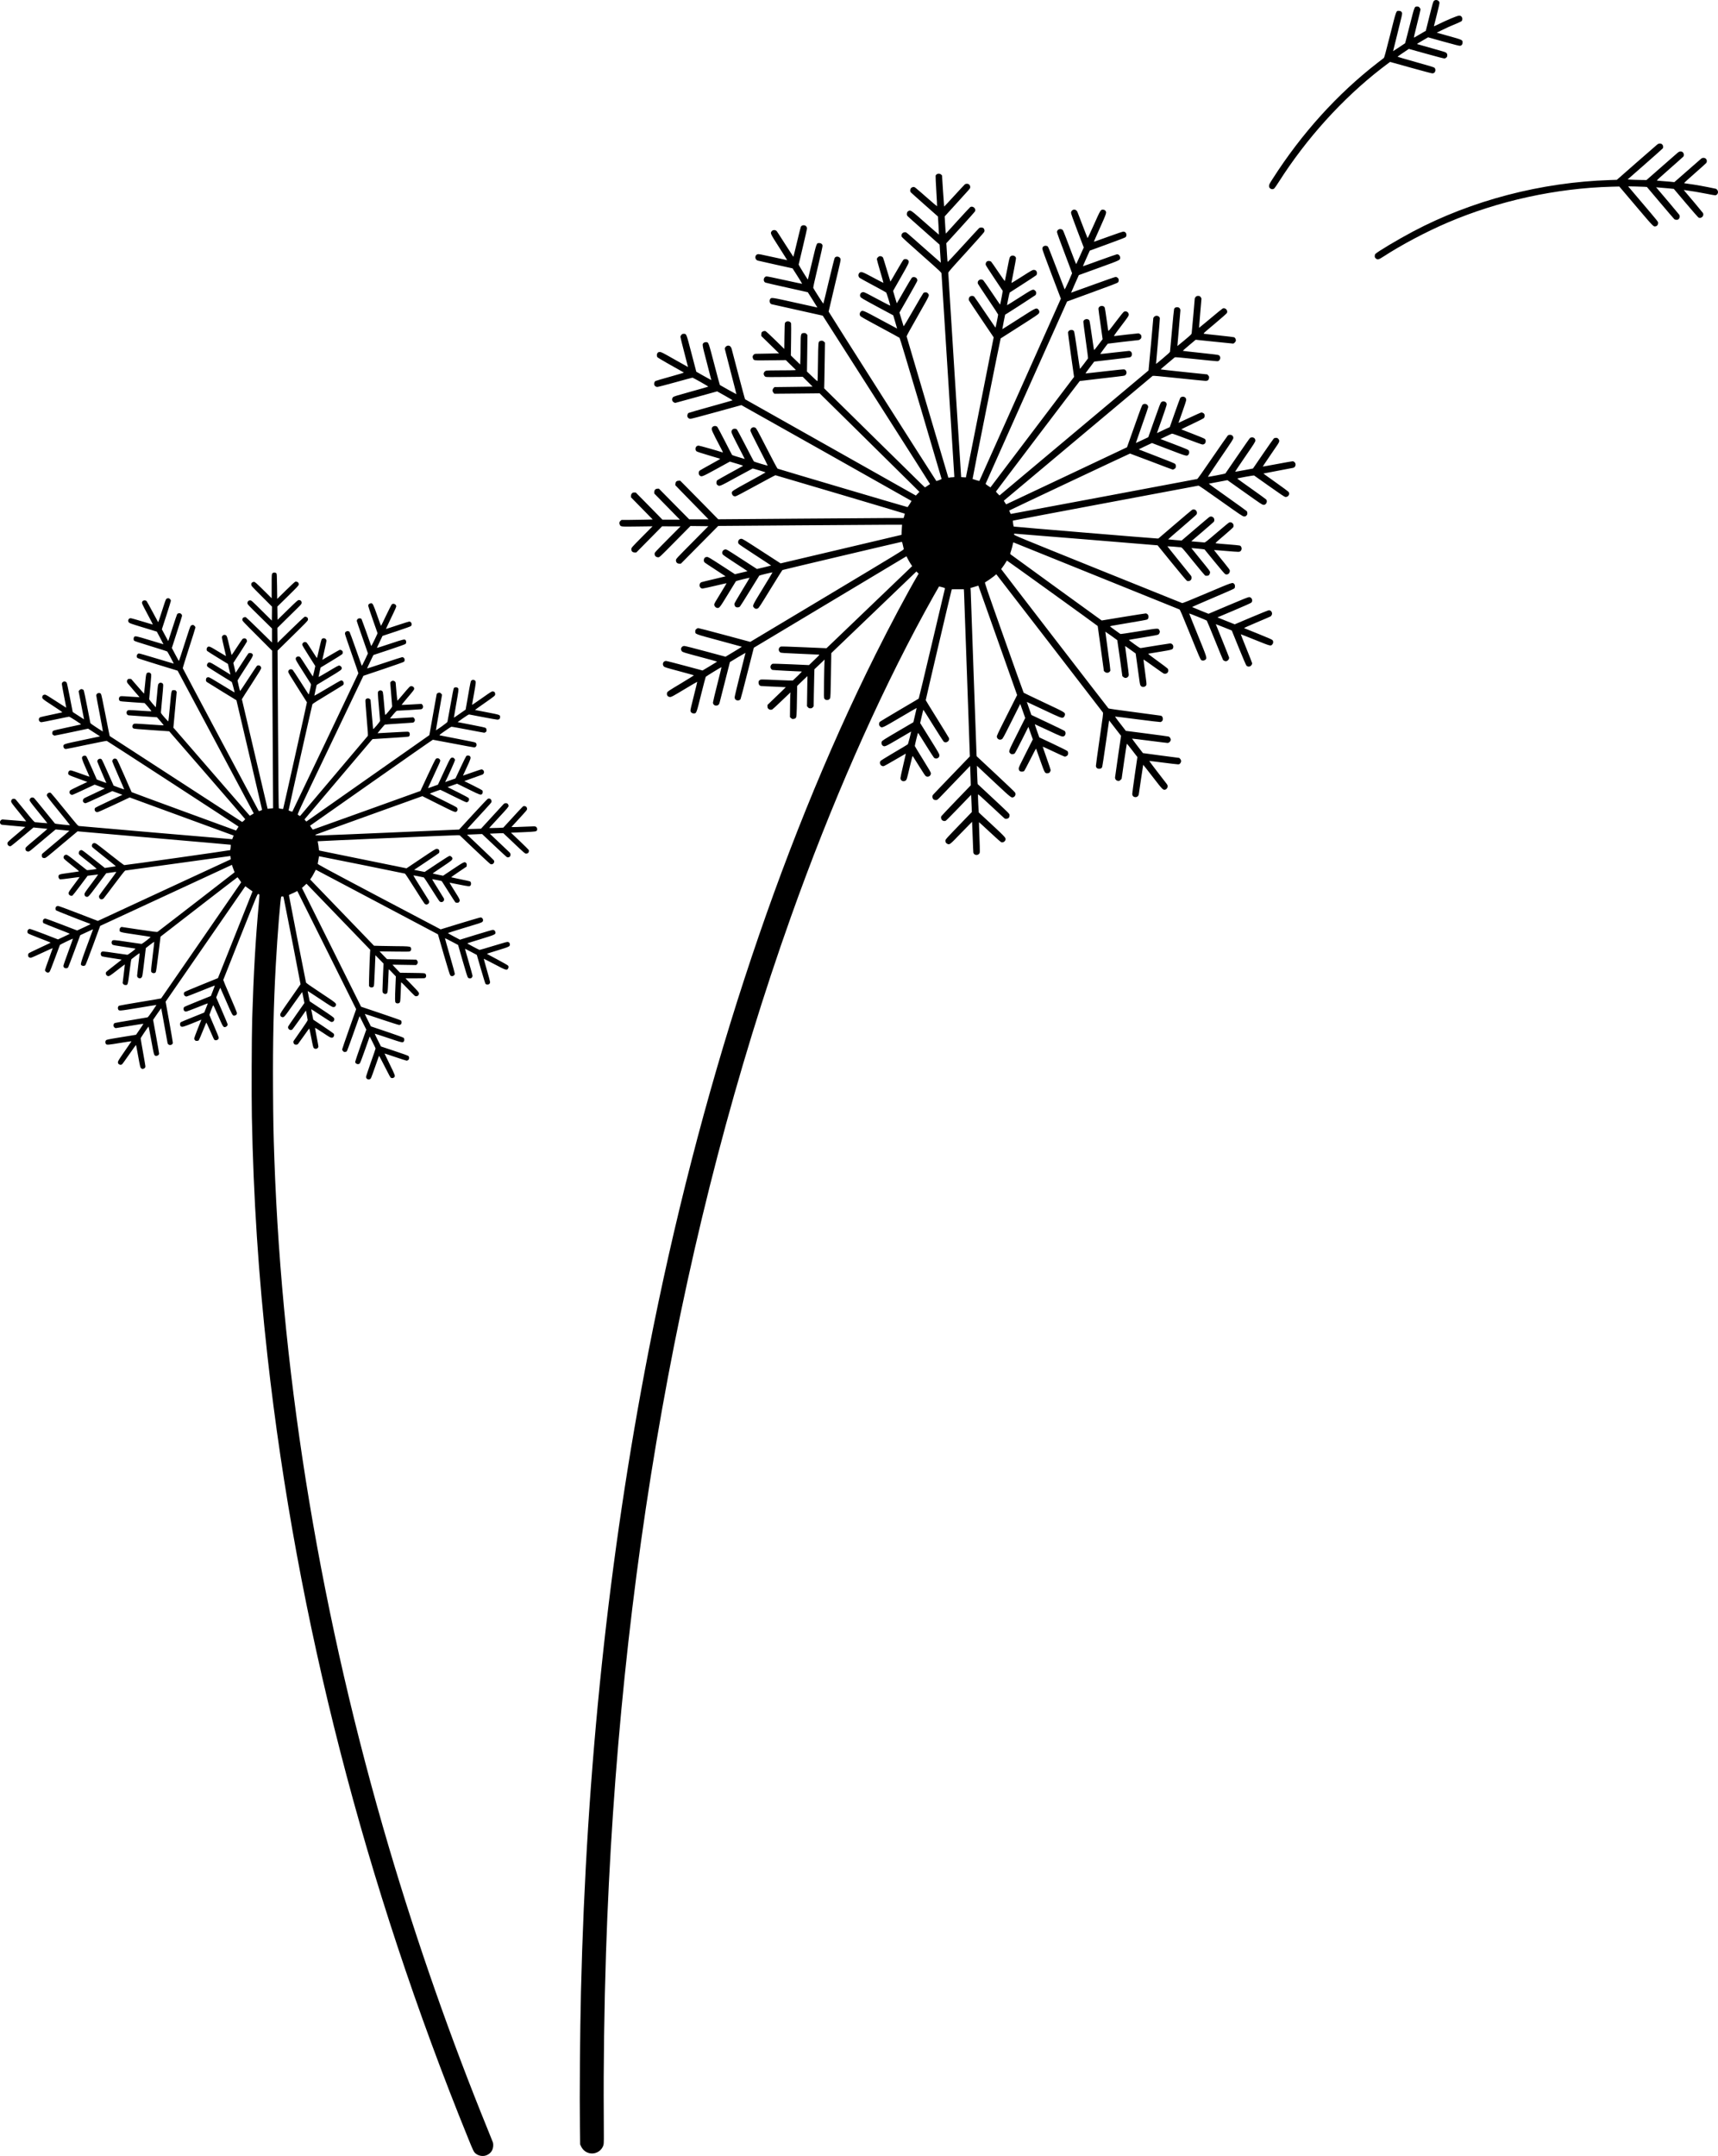 <?xml version="1.0" standalone="no"?>
<!DOCTYPE svg PUBLIC "-//W3C//DTD SVG 20010904//EN"
 "http://www.w3.org/TR/2001/REC-SVG-20010904/DTD/svg10.dtd">
<svg version="1.0" xmlns="http://www.w3.org/2000/svg"
 width="5388pt" height="6759pt" viewBox="0 0 5388 6759"
 preserveAspectRatio="xMidYMid meet">
<g transform="translate(0,6759) scale(0.1,-0.1)"
fill="#000000" stroke="none">
<path d="M44971 67563 c-24 -25 -40 -78 -141 -484 l-114 -456 -51 -28 c-61
-34 -282 -163 -311 -182 -20 -12 -11 30 87 419 60 238 109 445 109 460 0 17
-12 41 -29 60 -25 28 -36 33 -75 33 -87 0 -80 16 -236 -600 -77 -301 -140
-548 -142 -550 -24 -19 -378 -252 -378 -249 0 2 65 266 145 585 130 520 145
585 135 615 -15 45 -45 64 -100 64 -86 0 -75 30 -274 -760 -141 -559 -182
-707 -197 -718 -11 -8 -101 -77 -201 -155 -1261 -978 -2379 -2215 -3287 -3636
-99 -154 -111 -178 -111 -218 0 -36 6 -50 29 -74 38 -37 97 -40 135 -6 14 12
76 101 137 197 868 1365 1998 2615 3219 3561 96 75 198 152 226 172 l51 36
642 -179 c354 -99 660 -180 680 -180 20 0 46 7 57 15 49 34 55 122 11 162 -15
15 -190 68 -589 179 -313 87 -568 162 -568 166 0 4 80 60 178 126 l177 119
549 -153 c368 -103 558 -152 575 -147 14 3 38 17 54 31 21 20 27 35 27 69 0
33 -6 49 -27 72 -25 26 -73 41 -468 151 -242 67 -444 124 -448 127 -11 7 0 14
185 122 l156 91 487 -136 c372 -104 495 -134 521 -130 46 9 74 48 74 103 0 82
-6 84 -433 203 l-377 105 127 64 c164 82 312 149 493 222 80 33 153 69 163 80
10 13 17 38 17 66 0 60 -40 103 -96 103 -59 0 -407 -146 -705 -296 -49 -24
-89 -41 -89 -38 0 3 41 166 91 361 62 246 88 363 84 384 -17 74 -120 105 -174
52z"/>
<path d="M51953 63041 c-32 -26 -325 -282 -652 -568 l-593 -520 -212 -7
c-2166 -70 -4340 -638 -6186 -1616 -470 -249 -1129 -642 -1180 -705 -8 -10
-15 -38 -15 -62 0 -38 5 -49 34 -75 52 -47 90 -38 231 54 564 368 1337 778
2017 1069 1599 684 3407 1079 5148 1126 l240 6 525 -619 c553 -651 548 -647
615 -630 47 12 75 49 75 100 0 52 46 -6 -582 734 l-356 420 221 -4 c122 -3
255 -7 295 -10 l73 -6 415 -491 c229 -271 427 -502 441 -514 18 -17 36 -23 73
-23 42 0 52 4 74 31 31 36 35 92 9 129 -17 25 -654 781 -701 832 l-24 26 63
-5 c181 -14 492 -42 494 -45 1 -2 170 -201 375 -443 205 -242 382 -445 394
-452 88 -51 192 50 144 140 -9 17 -469 567 -582 696 l-21 24 60 -7 c148 -18
459 -70 665 -112 124 -26 241 -46 260 -46 48 0 90 47 90 101 0 45 -35 96 -72
104 -314 68 -665 131 -883 158 -55 6 -104 15 -108 19 -4 4 147 143 337 309
190 166 352 312 361 324 8 12 15 39 15 60 0 89 -110 131 -182 69 -18 -16 -214
-187 -435 -380 l-402 -352 -148 15 c-81 7 -200 17 -263 21 -63 4 -123 10 -133
13 -14 5 74 87 398 370 228 200 422 373 430 384 26 37 19 94 -14 128 -24 24
-38 29 -75 29 -42 0 -52 -5 -124 -67 -42 -37 -272 -238 -511 -447 l-434 -380
-211 3 c-116 2 -249 6 -296 10 l-84 6 550 482 c303 265 554 489 558 498 15 40
6 87 -23 116 -24 23 -38 29 -75 29 -39 0 -52 -6 -103 -49z"/>
<path d="M29383 62131 c-18 -11 -36 -33 -40 -48 -3 -15 6 -236 22 -490 16
-255 26 -466 23 -469 -3 -3 -155 127 -338 288 -182 161 -344 299 -361 307 -39
20 -95 5 -123 -32 -24 -33 -27 -96 -6 -122 8 -10 204 -186 435 -390 l421 -372
17 -283 c9 -156 16 -285 14 -286 -2 -2 -194 165 -428 371 -447 395 -455 401
-519 375 -39 -16 -60 -51 -60 -100 0 -32 7 -47 33 -74 17 -19 248 -224 512
-457 264 -232 481 -425 483 -429 2 -6 40 -564 38 -566 -1 -1 -217 190 -481
423 -642 568 -599 533 -641 533 -78 0 -130 -66 -107 -136 6 -20 197 -195 629
-576 595 -527 619 -549 622 -585 5 -63 402 -6354 402 -6369 0 -10 -14 -14 -47
-15 -27 0 -69 -4 -94 -8 l-46 -7 -653 2205 c-360 1213 -655 2215 -657 2226 -2
13 126 247 343 625 257 448 348 616 351 646 5 35 1 46 -25 75 -26 29 -37 34
-75 34 -30 0 -52 -6 -66 -19 -11 -10 -155 -252 -318 -538 -176 -307 -300 -513
-304 -506 -3 7 -34 107 -68 221 l-62 209 276 481 c152 265 279 496 282 512 11
67 -39 120 -111 119 -31 -1 -46 -8 -65 -30 -15 -16 -124 -202 -245 -412 -120
-211 -219 -382 -221 -380 -2 2 -28 90 -60 196 l-56 192 245 430 c254 444 264
467 236 521 -26 47 -110 63 -153 29 -14 -11 -112 -171 -217 -356 -106 -184
-194 -334 -195 -332 -2 2 -51 165 -110 363 -59 198 -113 371 -120 386 -16 30
-54 49 -96 49 -40 0 -99 -56 -99 -94 0 -15 47 -187 105 -383 58 -195 104 -358
101 -360 -3 -3 -148 72 -323 166 -336 180 -368 192 -419 156 -55 -38 -55 -128
-1 -168 18 -13 208 -118 422 -232 215 -115 397 -215 406 -224 16 -16 133 -394
127 -412 -2 -4 -183 89 -403 207 -301 163 -409 217 -437 217 -80 3 -131 -80
-93 -150 18 -31 77 -66 524 -307 l505 -271 61 -207 c34 -115 61 -208 60 -208
-1 0 -233 125 -516 277 -562 303 -568 305 -623 254 -34 -32 -43 -84 -23 -125
13 -29 86 -71 618 -357 331 -178 610 -331 620 -339 11 -10 245 -786 668 -2215
358 -1210 651 -2205 651 -2210 0 -9 -159 -70 -165 -63 -37 45 -3379 5298
-3378 5310 1 9 88 379 193 821 190 794 192 804 176 840 -29 71 -139 85 -178
24 -9 -12 -91 -340 -184 -729 -92 -390 -170 -708 -173 -708 -8 0 -304 464
-315 493 -6 17 32 191 144 661 112 470 150 647 146 672 -9 46 -48 74 -102 74
-87 0 -79 21 -225 -590 -71 -300 -130 -548 -132 -552 -4 -13 -292 453 -289
470 2 9 61 262 133 562 71 300 129 555 129 568 0 35 -25 77 -55 90 -53 24
-117 7 -139 -37 -7 -15 -62 -232 -121 -483 -60 -252 -111 -458 -114 -458 -3 1
-116 175 -251 387 -135 212 -255 399 -268 414 -42 51 -131 48 -167 -7 -39 -59
-33 -72 240 -498 140 -220 254 -400 252 -402 -1 -1 -202 43 -447 97 -388 87
-450 98 -481 89 -95 -27 -92 -169 4 -199 17 -5 271 -63 563 -127 l530 -117
153 -240 c84 -131 150 -241 148 -244 -3 -2 -251 50 -552 117 -361 80 -555 119
-574 115 -87 -19 -107 -153 -29 -193 12 -6 317 -77 676 -156 359 -79 654 -145
656 -147 18 -25 304 -479 301 -479 -3 0 -317 69 -699 154 -754 168 -746 166
-782 110 -36 -54 -10 -147 45 -161 14 -4 381 -86 814 -182 l789 -176 1685
-2638 c926 -1452 1683 -2640 1681 -2642 -2 -2 -38 -26 -81 -54 l-78 -51 -139
132 c-76 73 -787 772 -1580 1553 l-1442 1420 6 240 c3 132 9 455 12 717 l7
477 -31 30 c-33 34 -80 41 -127 19 -54 -24 -53 -20 -61 -644 -4 -318 -10 -589
-13 -601 -5 -20 -24 -6 -169 134 l-164 156 8 571 7 571 -27 33 c-24 27 -34 32
-73 32 -107 0 -113 -18 -114 -367 -1 -153 -4 -355 -8 -449 l-6 -171 -146 141
-146 142 7 494 c4 272 4 504 0 515 -29 76 -153 84 -192 12 -8 -16 -13 -134
-16 -419 l-5 -397 -283 277 c-160 157 -294 280 -309 283 -34 10 -87 -6 -111
-32 -13 -15 -19 -36 -19 -72 l0 -50 279 -272 278 -272 -263 -6 c-145 -4 -317
-7 -381 -7 -110 0 -118 -1 -146 -25 -38 -32 -48 -72 -28 -118 29 -72 9 -69
548 -62 l483 6 157 -154 158 -154 -38 -7 c-20 -3 -221 -6 -447 -6 -257 0 -424
-4 -448 -11 -41 -11 -77 -56 -77 -97 0 -36 29 -82 59 -95 21 -9 171 -10 597
-5 l569 6 155 -154 155 -154 -100 -1 c-55 -1 -324 -4 -598 -8 l-499 -6 -29
-33 c-39 -44 -40 -98 -2 -143 l27 -32 711 6 710 7 1365 -1345 c751 -740 1455
-1435 1564 -1545 l200 -199 -55 -58 -56 -58 -2674 1507 c-1471 829 -2678 1509
-2682 1511 -5 1 -98 347 -208 767 -110 421 -206 788 -214 815 -24 84 -82 119
-149 91 -33 -14 -66 -58 -66 -89 0 -8 83 -331 184 -718 101 -387 183 -705 181
-707 -3 -3 -502 275 -518 288 -5 4 -84 296 -176 650 -186 711 -179 691 -259
694 -27 0 -51 -6 -69 -20 -57 -43 -58 -41 96 -628 78 -297 140 -540 139 -542
-2 -1 -108 57 -237 130 l-234 133 -149 569 c-166 637 -159 619 -244 619 -39 0
-50 -5 -75 -33 -20 -22 -29 -43 -29 -65 0 -17 54 -237 120 -487 65 -250 118
-455 117 -456 -1 0 -189 105 -417 234 -380 216 -419 236 -463 236 -41 1 -52
-3 -73 -27 -33 -38 -33 -106 -1 -141 16 -18 492 -292 820 -472 13 -8 -88 -39
-425 -133 -244 -67 -453 -129 -465 -137 -25 -16 -43 -69 -36 -108 9 -44 50
-76 97 -76 23 0 277 65 564 145 287 80 529 145 538 145 23 0 505 -273 496
-281 -4 -4 -248 -74 -542 -155 -461 -128 -539 -152 -562 -175 -31 -30 -37 -78
-17 -123 11 -23 62 -56 88 -56 6 0 304 81 662 181 l650 180 245 -137 c135 -75
241 -140 237 -144 -4 -4 -312 -92 -683 -195 -371 -102 -685 -193 -697 -201
-25 -16 -43 -69 -36 -108 9 -44 50 -76 97 -76 24 0 379 94 816 215 426 118
777 215 781 215 6 0 5329 -2997 5335 -3004 4 -4 -114 -190 -123 -193 -9 -3
-4032 1186 -4076 1205 -11 4 -149 263 -341 637 -306 596 -326 631 -361 649
-72 36 -150 -13 -149 -93 0 -27 70 -170 273 -564 150 -291 271 -531 268 -533
-7 -7 -420 117 -434 130 -6 6 -125 232 -263 501 -139 270 -262 498 -274 507
-12 11 -39 18 -64 18 -60 0 -102 -41 -102 -98 0 -39 34 -110 365 -748 l52
-102 -66 19 c-162 46 -324 98 -331 106 -4 4 -106 199 -225 433 -120 234 -227
435 -238 447 -42 47 -140 34 -166 -23 -27 -60 -18 -80 281 -651 67 -129 68
-132 41 -123 -154 52 -713 210 -742 210 -20 0 -46 -7 -57 -15 -49 -34 -55
-122 -11 -162 14 -13 143 -56 367 -122 190 -56 356 -105 369 -110 20 -6 -25
-33 -295 -180 -175 -96 -329 -183 -341 -194 -44 -40 -38 -128 11 -162 52 -37
75 -28 517 214 l419 230 212 -63 c204 -61 211 -64 187 -78 -13 -9 -195 -109
-404 -222 -209 -114 -388 -217 -397 -228 -12 -13 -18 -37 -18 -68 0 -42 4 -52
31 -74 61 -51 60 -52 600 245 272 149 499 271 504 272 18 0 405 -116 405 -122
0 -3 -230 -132 -512 -286 -524 -286 -548 -302 -548 -358 0 -33 30 -84 56 -96
14 -6 39 -11 56 -11 22 0 210 98 637 332 333 182 613 331 621 330 19 -2 4050
-1198 4055 -1204 2 -2 -5 -34 -16 -71 l-20 -67 -452 0 c-249 -1 -1557 -9
-2907 -20 l-2455 -19 -419 427 c-231 235 -499 507 -596 605 l-176 177 -46 0
c-65 0 -98 -29 -105 -92 l-5 -47 198 -205 c110 -114 345 -355 523 -536 l323
-330 -303 0 -304 0 -475 480 -475 481 -43 -1 c-63 0 -102 -41 -102 -105 l0
-47 401 -409 401 -409 -274 0 -274 0 -115 118 c-62 64 -250 255 -417 425
l-303 307 -48 0 c-43 0 -53 -4 -75 -31 -20 -23 -26 -42 -26 -75 l0 -45 340
-347 340 -347 -247 -6 c-137 -3 -357 -7 -490 -8 l-241 -1 -30 -25 c-40 -34
-49 -75 -25 -122 32 -67 16 -65 548 -58 l480 6 -281 -283 c-387 -391 -384
-388 -384 -438 0 -61 41 -100 107 -100 l48 0 405 410 405 411 290 -1 290 0
-345 -347 c-456 -459 -470 -474 -470 -512 0 -69 44 -111 117 -111 37 0 52 14
523 491 l485 490 280 -3 280 -3 -455 -460 c-585 -591 -560 -563 -560 -615 0
-61 41 -100 106 -100 l48 0 585 591 586 592 2465 18 c1356 10 2653 18 2883 19
l418 0 -6 -77 c-4 -43 -7 -114 -8 -158 l-2 -81 -1897 -448 -1897 -447 -595
385 c-540 350 -598 386 -636 386 -78 0 -123 -78 -89 -153 7 -16 182 -135 519
-353 279 -181 506 -331 504 -333 -2 -2 -103 -27 -224 -56 l-221 -52 -477 309
c-460 299 -478 310 -517 304 -76 -9 -116 -86 -81 -154 10 -18 140 -108 400
-277 213 -137 383 -251 379 -252 -5 -1 -95 -23 -201 -48 l-193 -45 -416 270
c-364 236 -421 270 -455 270 -50 0 -74 -13 -94 -52 -18 -35 -14 -91 10 -117 8
-9 161 -111 339 -226 179 -116 324 -211 323 -212 -1 -1 -166 -41 -367 -88
-200 -47 -376 -90 -391 -96 -37 -15 -58 -51 -58 -99 0 -55 42 -100 93 -100 18
0 195 38 392 85 197 47 360 84 361 82 2 -2 -53 -95 -122 -207 -254 -413 -264
-431 -264 -466 0 -43 41 -91 85 -100 74 -14 80 -7 343 424 133 218 246 403
251 410 8 13 420 116 429 107 2 -2 -102 -178 -233 -391 -130 -213 -239 -401
-242 -419 -6 -37 17 -89 46 -105 35 -18 98 -12 125 13 13 12 153 234 311 492
158 259 292 475 298 481 12 11 407 107 414 100 2 -2 -134 -228 -302 -502 -334
-546 -332 -541 -280 -602 34 -40 75 -49 122 -25 32 16 77 84 397 607 199 324
368 593 376 597 16 9 3687 876 3729 881 23 3 25 -2 46 -97 12 -55 25 -111 29
-125 7 -24 -72 -72 -2403 -1469 l-2411 -1443 -803 216 c-442 119 -815 216
-830 216 -15 0 -41 -12 -59 -29 -28 -25 -33 -36 -33 -75 0 -87 -31 -75 755
-287 387 -104 705 -191 707 -193 2 -1 -113 -73 -255 -158 l-258 -155 -625 168
c-343 93 -643 169 -667 169 -92 0 -137 -103 -74 -169 25 -27 72 -41 564 -173
296 -78 538 -145 538 -148 0 -3 -103 -67 -228 -142 l-229 -137 -554 149 c-305
82 -571 150 -592 150 -87 0 -130 -104 -69 -170 25 -27 62 -39 482 -151 250
-67 458 -125 462 -128 4 -4 -180 -119 -410 -257 -386 -231 -418 -253 -429
-285 -25 -76 18 -139 94 -139 41 0 82 22 445 240 220 133 403 239 405 237 2
-3 -46 -202 -107 -442 -80 -312 -110 -447 -106 -470 10 -49 49 -80 103 -80 85
0 82 -9 232 596 74 293 139 542 145 552 10 16 487 308 494 302 2 -2 -58 -243
-132 -537 -75 -295 -136 -552 -136 -572 0 -52 44 -96 95 -96 59 0 91 23 109
77 8 27 85 326 170 667 86 340 157 620 158 621 11 11 488 293 488 289 0 -2
-76 -307 -170 -678 -93 -370 -170 -691 -170 -714 0 -28 7 -49 23 -67 40 -47
128 -43 161 7 8 13 105 380 215 817 110 437 202 795 203 796 3 3 4665 2795
4745 2842 l42 24 42 -83 c23 -46 63 -115 89 -154 l47 -72 -1235 -1183 c-679
-651 -1283 -1230 -1343 -1287 l-109 -103 -704 30 c-432 19 -714 28 -728 22
-78 -30 -88 -131 -18 -183 23 -16 81 -20 605 -43 319 -14 592 -26 608 -27 25
-3 13 -16 -142 -165 l-169 -163 -561 25 c-373 16 -569 21 -586 15 -14 -5 -34
-24 -45 -42 -33 -52 -14 -119 42 -149 13 -7 789 -48 921 -49 12 0 -33 -50
-124 -137 -78 -76 -147 -141 -154 -146 -7 -4 -213 2 -457 13 -574 26 -549 26
-587 -6 -27 -22 -31 -32 -31 -75 0 -55 27 -94 72 -103 12 -3 194 -13 403 -21
209 -9 380 -17 380 -18 1 -1 -58 -58 -130 -127 -72 -69 -201 -193 -288 -277
l-157 -152 0 -46 c0 -38 5 -52 29 -76 32 -32 83 -39 124 -18 12 7 128 113 257
237 129 125 252 242 274 261 l38 36 -6 -70 c-3 -38 -7 -213 -8 -388 l-3 -319
34 -30 c30 -27 39 -30 80 -25 32 4 52 12 67 30 27 32 31 94 39 627 l6 375 42
43 c23 24 96 94 161 155 l119 112 -7 -472 -7 -471 30 -34 c25 -28 36 -33 76
-33 40 0 51 5 75 31 l28 32 6 373 c3 206 9 467 12 581 l6 207 161 153 160 152
-6 -84 c-4 -47 -9 -317 -13 -601 -6 -479 -5 -518 11 -542 41 -63 149 -53 179
15 12 27 17 161 26 723 l11 690 42 41 c23 23 589 564 1257 1204 668 640 1250
1197 1292 1239 l78 75 35 -34 35 -34 -24 -40 c-335 -571 -870 -1576 -1324
-2486 -3068 -6143 -5550 -13757 -7126 -21865 -1248 -6417 -1947 -13052 -2116
-20070 -30 -1267 -46 -3277 -33 -4210 l8 -570 31 -65 c60 -125 175 -205 312
-217 174 -14 340 98 388 264 14 50 15 148 9 957 -11 1474 15 3371 70 5056 386
11766 2364 22841 5802 32495 1248 3504 2694 6799 4186 9535 157 288 444 800
455 812 4 4 49 -5 99 -19 83 -24 92 -29 87 -47 -2 -12 -186 -790 -409 -1730
-222 -939 -407 -1712 -412 -1716 -4 -5 -278 -166 -608 -360 -330 -194 -608
-362 -617 -373 -11 -13 -18 -40 -18 -65 0 -35 6 -49 29 -73 60 -59 53 -62 627
275 285 168 520 304 521 302 2 -1 -21 -103 -50 -225 l-52 -222 -489 -287
c-440 -258 -490 -290 -503 -322 -19 -44 -3 -103 34 -127 58 -38 73 -32 488
211 215 126 393 230 396 232 12 6 -88 -387 -102 -400 -8 -8 -200 -123 -427
-256 -230 -135 -420 -253 -429 -266 -49 -75 14 -175 102 -161 17 3 179 93 360
200 182 107 331 193 333 192 2 -2 -35 -166 -82 -365 -47 -199 -86 -380 -86
-402 0 -88 104 -131 170 -70 28 25 35 50 117 400 67 286 90 369 99 360 6 -7
96 -150 199 -316 156 -251 194 -307 222 -320 69 -33 149 19 147 96 -1 31 -47
111 -253 441 -138 222 -251 408 -251 415 0 28 95 416 102 414 4 -2 113 -174
243 -383 130 -209 246 -388 257 -398 44 -37 102 -34 144 8 18 18 24 35 24 69
0 41 -24 82 -301 527 l-301 483 48 208 c26 115 50 208 53 208 4 -1 143 -222
311 -492 168 -270 316 -499 329 -509 76 -60 195 26 161 117 -6 14 -171 283
-367 598 -196 314 -358 578 -360 586 -3 11 761 3268 807 3441 l10 35 189 1
189 0 6 -101 c4 -56 44 -1199 91 -2541 46 -1342 86 -2475 89 -2517 l4 -78
-566 -588 c-312 -323 -577 -600 -589 -616 -27 -33 -29 -75 -8 -116 19 -38 43
-50 97 -50 42 0 46 3 153 114 61 63 292 304 515 535 l405 421 6 -143 c3 -78 8
-215 10 -304 l4 -162 -455 -472 c-250 -259 -461 -483 -469 -497 -17 -33 -8
-88 20 -118 29 -31 83 -41 119 -23 15 8 200 193 411 413 l384 399 6 -114 c4
-63 9 -184 12 -269 l6 -155 -275 -285 c-552 -572 -554 -574 -554 -617 0 -47
22 -81 66 -99 68 -28 71 -26 431 348 185 191 337 347 339 346 1 -2 10 -215 19
-473 9 -259 18 -481 21 -493 15 -74 119 -99 175 -43 35 36 35 7 14 577 -9 229
-14 418 -12 420 2 2 154 -138 339 -310 233 -218 345 -316 366 -321 47 -10 100
17 119 62 30 72 26 76 -417 489 -223 207 -408 380 -413 383 -7 7 -31 536 -25
567 2 14 107 -78 393 -346 215 -201 406 -378 425 -394 29 -24 40 -27 79 -23
61 7 91 41 91 103 0 56 34 21 -546 563 l-452 421 -6 67 c-3 38 -8 167 -12 288
l-6 220 69 -66 c37 -36 273 -258 525 -492 479 -447 486 -453 548 -429 60 23
85 93 53 149 -10 17 -284 280 -610 583 l-592 552 -5 52 c-3 28 -44 1165 -91
2526 -47 1361 -88 2525 -91 2587 l-7 112 44 11 c24 6 79 23 122 37 43 14 79
23 81 22 1 -2 275 -774 609 -1716 l606 -1712 -321 -637 c-287 -570 -320 -639
-315 -671 12 -74 83 -110 151 -78 35 17 51 46 310 563 l273 545 62 -174 c34
-96 69 -195 78 -221 l16 -46 -251 -500 c-275 -545 -275 -546 -224 -602 22 -25
35 -31 69 -32 24 0 54 7 68 16 18 12 86 139 231 428 l206 412 70 -196 69 -197
-220 -434 c-191 -376 -221 -440 -221 -479 0 -64 35 -98 99 -98 28 0 54 7 68
18 11 9 100 175 196 367 105 210 178 344 181 335 3 -8 62 -175 131 -370 138
-390 143 -400 216 -400 22 0 49 5 60 10 23 13 49 61 49 91 0 12 -57 181 -126
376 -69 195 -124 356 -122 357 1 2 154 -68 338 -155 184 -88 343 -159 353
-159 33 0 84 30 96 56 17 37 13 88 -8 115 -12 15 -177 99 -453 229 l-434 205
-72 204 c-40 112 -71 206 -69 208 2 1 189 -85 416 -192 427 -202 455 -212 505
-180 51 33 59 121 15 161 -12 11 -251 127 -532 260 l-511 241 -72 204 c-40
112 -72 204 -71 205 1 0 238 -111 527 -247 537 -254 569 -267 621 -239 23 13
49 61 49 92 0 66 0 66 -661 377 -343 162 -629 299 -635 305 -6 6 -285 785
-619 1730 -566 1597 -608 1720 -591 1730 76 45 204 133 272 188 l80 66 1665
-2155 c915 -1185 1670 -2165 1678 -2178 13 -20 1 -112 -103 -826 -64 -442
-116 -822 -116 -845 0 -57 39 -94 101 -94 54 0 84 19 97 63 6 17 57 352 113
743 l103 711 187 -242 187 -241 -94 -640 c-51 -351 -94 -651 -94 -666 0 -63
45 -108 111 -108 22 0 40 9 63 33 l32 32 79 552 c44 304 83 552 87 550 4 -1
79 -96 168 -210 l161 -209 -81 -555 c-44 -305 -80 -575 -80 -600 0 -129 182
-140 205 -12 3 19 34 234 70 478 35 244 66 445 68 447 1 2 135 -168 297 -378
310 -402 325 -417 391 -403 42 9 79 58 79 104 0 28 -9 51 -37 87 -20 27 -151
197 -291 377 -139 181 -252 331 -249 333 2 2 194 -21 426 -51 232 -30 444 -55
471 -55 42 0 52 4 74 31 36 43 36 98 -1 139 l-28 31 -569 74 c-312 41 -569 75
-571 77 -71 87 -346 451 -342 454 2 2 246 -27 543 -66 296 -38 553 -70 571
-70 44 0 92 44 99 90 7 45 -28 101 -71 112 -17 5 -324 46 -683 93 l-653 84
-22 28 c-165 209 -323 419 -317 421 4 2 322 -38 706 -88 385 -50 710 -88 722
-85 13 3 35 17 48 30 45 45 24 151 -34 169 -9 3 -381 53 -827 111 -508 66
-814 110 -821 118 -36 39 -3364 4357 -3364 4365 0 5 21 35 46 68 25 32 64 89
86 127 22 37 44 70 49 73 6 3 2829 -2030 2845 -2050 1 0 45 -318 98 -706 l96
-705 30 -27 c58 -53 156 -27 173 45 3 12 -31 290 -77 617 -45 327 -81 596 -80
598 1 3 321 -224 374 -265 2 -2 39 -257 82 -566 l77 -562 31 -27 c43 -40 101
-39 141 1 24 25 29 37 29 78 -1 26 -27 237 -59 468 -32 231 -57 422 -55 423 1
2 76 -49 167 -115 l164 -118 41 -295 c23 -162 54 -385 68 -494 25 -182 30
-202 54 -229 46 -52 143 -36 172 29 10 21 2 99 -41 410 -29 212 -51 388 -48
390 3 3 143 -94 311 -216 168 -122 318 -225 333 -229 39 -11 88 5 112 35 27
34 27 93 2 125 -10 13 -156 123 -324 244 -225 163 -299 221 -283 223 11 2 180
30 374 62 388 64 395 66 408 137 12 65 -35 123 -100 123 -19 0 -703 -109 -912
-145 -28 -5 -51 9 -205 120 -96 70 -175 129 -176 133 -2 4 201 40 450 80 328
53 459 78 477 91 14 10 31 35 38 56 11 33 10 43 -5 74 -37 74 -11 75 -645 -28
-324 -54 -572 -90 -580 -85 -26 16 -303 218 -321 233 -16 15 24 23 555 110
315 52 585 100 600 108 35 17 48 42 48 93 0 53 -42 100 -90 100 -17 0 -334
-50 -705 -110 l-673 -111 -1419 1027 c-780 565 -1426 1035 -1436 1044 -18 17
-18 21 17 129 20 61 41 142 48 181 7 41 17 69 23 67 65 -26 5187 -2092 5204
-2101 21 -9 74 -133 341 -791 281 -693 319 -781 345 -798 40 -25 100 -17 134
17 49 49 47 57 -246 776 -149 366 -269 667 -267 669 5 6 536 -209 551 -223 6
-6 120 -281 254 -611 133 -330 249 -610 257 -622 8 -13 32 -28 53 -35 33 -9
45 -9 74 5 40 19 69 69 62 106 -3 15 -98 255 -211 534 -113 279 -206 509 -206
511 0 2 113 -42 251 -98 l250 -101 219 -539 c121 -299 228 -548 241 -562 30
-32 78 -40 118 -20 32 17 61 61 61 94 0 11 -81 219 -180 462 -99 244 -178 445
-176 447 1 2 204 -78 451 -178 492 -198 489 -198 539 -138 34 40 35 97 4 133
-17 19 -143 74 -448 197 -234 94 -433 174 -442 178 -10 4 132 69 395 180 227
95 423 180 435 188 13 8 30 30 38 50 28 65 -21 143 -90 143 -18 0 -249 -93
-552 -221 l-520 -220 -272 108 -271 109 517 218 c310 131 528 229 545 244 62
58 16 175 -69 174 -28 0 -207 -71 -656 -262 l-616 -261 -254 102 c-139 56
-256 105 -261 109 -4 3 284 130 640 281 356 150 660 284 675 297 24 20 28 31
28 73 0 39 -5 55 -24 74 -54 54 -26 64 -850 -285 -518 -220 -765 -320 -780
-316 -11 3 -1202 482 -2646 1065 -2498 1008 -2625 1060 -2628 1085 -3 25 -1
26 40 25 24 0 1038 -82 2253 -182 l2210 -182 446 -549 c245 -302 458 -555 473
-563 38 -20 91 -9 122 24 29 32 32 96 7 133 -10 14 -181 227 -381 473 -200
247 -362 450 -360 452 4 4 339 -21 415 -31 42 -5 45 -8 398 -444 196 -241 363
-441 371 -444 25 -9 83 -7 105 4 25 14 49 62 49 99 0 35 -11 50 -338 451 -137
168 -249 306 -248 307 4 5 406 -34 413 -41 4 -4 148 -179 318 -389 226 -277
318 -383 339 -390 70 -23 136 29 136 107 0 37 -2 40 -388 516 -61 74 -109 136
-108 137 2 2 162 -11 357 -27 448 -38 443 -38 480 -1 49 49 33 146 -28 169
-15 6 -183 22 -373 37 -190 14 -358 29 -373 33 -28 7 -16 18 251 245 154 131
284 249 291 263 38 85 -44 178 -129 146 -14 -5 -189 -150 -388 -320 -313 -268
-368 -311 -390 -307 -15 3 -92 9 -172 15 -80 6 -166 13 -192 16 l-47 6 347
297 c191 163 352 304 358 312 34 44 19 120 -29 149 -40 25 -74 25 -112 1 -16
-11 -218 -181 -448 -378 l-419 -358 -210 17 c-115 9 -211 18 -213 20 -2 2 196
175 440 383 244 209 449 390 454 403 42 91 -54 188 -140 142 -11 -6 -253 -211
-539 -455 l-520 -445 -47 0 c-83 1 -4482 366 -4489 373 -11 11 -36 179 -27
186 4 4 1311 252 2903 550 1592 299 2904 545 2915 547 15 4 204 -125 700 -478
635 -450 683 -482 727 -486 42 -3 51 0 78 26 24 25 30 39 30 74 0 26 -7 51
-18 64 -9 11 -284 209 -610 440 -326 230 -587 420 -580 422 7 1 141 26 298 56
l285 54 545 -386 c514 -365 547 -387 588 -387 37 0 48 5 73 33 37 41 40 99 7
136 -13 14 -221 165 -463 336 -242 171 -441 314 -442 318 -4 11 514 105 529
96 7 -4 222 -156 478 -338 329 -234 475 -331 498 -334 93 -12 158 90 102 161
-11 14 -193 148 -405 298 -212 150 -384 274 -382 275 1 2 207 41 457 88 250
47 466 88 478 91 74 18 99 120 43 176 -21 20 -39 29 -63 29 -18 0 -235 -38
-483 -85 -247 -46 -451 -83 -452 -81 -2 2 92 142 208 312 117 170 234 342 261
383 58 89 62 125 19 173 -25 28 -36 33 -74 33 -33 0 -52 -6 -69 -22 -13 -12
-165 -229 -338 -481 l-314 -459 -279 -52 c-153 -29 -280 -51 -282 -49 -3 2
140 214 315 470 295 429 320 469 320 508 0 59 -41 100 -102 100 -26 0 -51 -7
-64 -18 -12 -9 -189 -262 -394 -562 -205 -300 -376 -549 -380 -553 -8 -9 -529
-109 -546 -105 -7 2 170 268 392 592 364 531 404 593 404 628 0 58 -42 98
-104 98 -33 0 -52 -6 -69 -22 -14 -13 -230 -323 -482 -690 -321 -470 -463
-670 -478 -673 -46 -11 -5830 -1095 -5842 -1095 -7 0 -21 24 -32 53 l-21 52
36 19 c121 63 3740 1768 3752 1768 8 -1 309 -114 668 -251 359 -138 660 -251
668 -251 30 0 81 31 93 56 18 40 13 90 -11 118 -18 20 -159 78 -581 240 -306
117 -560 215 -562 218 -3 2 89 49 204 102 l209 98 528 -202 c567 -217 566
-216 613 -166 31 33 37 93 13 131 -17 28 -62 47 -453 197 l-434 166 170 81
c93 45 179 84 191 87 15 4 175 -53 471 -167 263 -101 463 -172 484 -173 47 -1
86 26 97 68 13 44 5 81 -22 107 -12 12 -182 83 -378 158 -196 75 -359 138
-361 141 -3 3 152 79 345 170 218 103 357 174 369 189 21 26 25 90 9 122 -13
23 -61 49 -92 49 -13 0 -180 -74 -371 -164 -191 -90 -347 -163 -347 -161 0 1
54 155 121 341 68 191 121 355 121 376 1 49 -23 83 -67 98 -43 14 -99 -1 -119
-33 -8 -12 -85 -223 -172 -469 l-157 -447 -71 -32 c-39 -18 -130 -61 -202 -95
l-130 -61 153 431 c84 237 153 446 153 464 0 44 -14 68 -50 87 -45 23 -85 19
-120 -12 -25 -24 -58 -108 -218 -563 l-189 -535 -194 -92 c-106 -50 -195 -91
-196 -89 -1 1 85 249 192 552 107 302 195 559 195 572 0 82 -92 128 -165 84
-28 -17 -47 -67 -265 -681 l-235 -662 -1894 -895 c-1041 -492 -1894 -894
-1896 -894 -4 0 -76 112 -73 114 2 1 1049 880 2328 1952 1279 1072 2332 1954
2340 1961 12 8 200 -8 815 -73 440 -46 821 -84 847 -84 64 0 98 29 105 91 5
41 2 50 -24 79 l-29 33 -732 76 c-403 42 -732 79 -732 82 0 4 96 87 213 185
116 97 219 183 228 191 13 11 115 2 635 -52 340 -36 645 -66 678 -67 54 -2 60
0 87 30 44 49 36 124 -15 157 -18 12 -160 30 -575 74 -303 32 -553 60 -556 63
-3 2 87 82 200 177 l204 171 575 -60 c315 -33 584 -60 596 -60 34 0 90 62 90
100 0 39 -26 85 -55 98 -13 6 -224 31 -471 57 -247 25 -461 49 -476 53 -26 7
-4 26 342 316 231 194 373 320 381 338 33 80 -51 170 -132 140 -13 -5 -186
-145 -383 -311 -198 -165 -361 -300 -362 -298 -2 1 15 201 36 442 22 242 40
452 40 467 0 17 -12 41 -29 60 -26 29 -35 33 -77 32 -40 -1 -52 -6 -76 -33
-15 -17 -28 -39 -28 -49 0 -24 -89 -1028 -96 -1079 -5 -41 -12 -48 -226 -228
-121 -102 -222 -184 -223 -183 -1 2 19 244 46 538 26 294 48 554 49 578 0 61
-40 102 -102 102 -51 0 -81 -18 -96 -57 -6 -15 -36 -318 -67 -673 -31 -355
-58 -655 -61 -667 -2 -13 -88 -93 -220 -203 -118 -100 -217 -180 -218 -178 -2
1 26 320 61 708 35 388 61 716 58 728 -18 74 -120 99 -176 43 -16 -16 -29 -35
-29 -43 -2 -53 -147 -1638 -150 -1641 -3 -2 -1055 -885 -2339 -1961 l-2334
-1957 -58 57 c-32 32 -55 62 -52 68 24 40 2618 3459 2627 3462 6 2 306 37 666
79 810 93 739 82 772 116 50 50 29 144 -38 169 -16 7 -212 -12 -621 -60 -328
-38 -599 -68 -601 -66 -2 2 60 86 136 187 l139 184 554 64 c305 35 563 68 574
73 36 18 55 51 55 96 0 57 -41 102 -93 102 -19 0 -227 -23 -463 -50 -236 -28
-432 -49 -437 -47 -6 2 208 294 237 324 3 3 945 113 968 113 10 0 32 13 50 29
28 25 33 36 33 76 0 40 -5 51 -33 76 -19 17 -43 29 -61 29 -25 0 -667 -72
-748 -84 -31 -4 -21 11 207 313 224 296 240 319 240 358 0 76 -76 124 -147 94
-19 -8 -103 -111 -258 -316 -197 -261 -231 -302 -237 -282 -4 12 -27 173 -53
357 -25 184 -51 348 -57 363 -15 39 -45 57 -96 57 -56 0 -102 -41 -102 -92 0
-18 29 -239 66 -492 l65 -458 -133 -175 c-128 -169 -133 -175 -140 -147 -5 16
-35 223 -69 459 -38 270 -66 439 -75 453 -44 67 -168 46 -188 -33 -3 -13 30
-277 74 -586 44 -309 77 -567 73 -573 -13 -22 -244 -326 -251 -330 -4 -2 -45
257 -90 577 -54 374 -89 590 -98 605 -45 69 -172 45 -188 -36 -3 -15 38 -335
92 -712 l97 -685 -973 -1285 c-535 -707 -1125 -1486 -1311 -1731 l-338 -447
-77 50 c-56 36 -76 55 -73 67 5 17 2547 5703 2553 5710 1 1 355 131 786 287
574 209 790 291 808 310 19 19 25 35 25 70 0 39 -5 50 -33 75 -22 20 -43 29
-65 28 -17 0 -338 -112 -712 -248 -374 -136 -681 -247 -683 -246 -1 2 53 126
120 277 l123 275 628 228 c685 248 667 240 667 319 -1 58 -45 106 -99 106 -11
0 -255 -85 -543 -189 -287 -105 -524 -189 -525 -187 -2 1 46 112 106 247 l109
243 550 201 c303 110 560 208 571 219 44 40 35 128 -15 161 -13 8 -38 15 -56
15 -18 0 -232 -72 -476 -161 -244 -89 -445 -159 -446 -157 -2 1 84 197 190
433 209 466 216 488 171 540 -16 20 -35 28 -68 32 -78 9 -83 -1 -294 -475
-104 -232 -192 -419 -196 -415 -4 4 -73 181 -154 392 -80 211 -154 403 -164
427 -28 63 -91 90 -144 63 -36 -18 -57 -52 -57 -91 0 -25 67 -215 199 -561
l200 -524 -117 -262 c-64 -143 -119 -261 -122 -261 -3 0 -77 191 -165 423
-251 665 -243 645 -275 662 -75 39 -160 -4 -160 -79 0 -23 88 -268 237 -658
130 -342 236 -627 236 -633 0 -5 -51 -124 -113 -263 -73 -162 -116 -248 -121
-240 -4 8 -119 306 -255 663 -135 358 -256 660 -267 672 -40 44 -128 38 -162
-11 -8 -11 -15 -37 -15 -56 0 -23 105 -313 290 -799 l291 -763 -1277 -2857
c-702 -1571 -1278 -2858 -1280 -2859 -2 -3 -192 54 -212 64 -7 3 872 4400 881
4406 7 3 275 175 597 380 517 330 587 377 603 411 16 31 17 42 7 72 -6 19 -23
44 -38 56 -57 44 -66 40 -611 -309 -277 -178 -505 -321 -506 -320 -3 3 85 452
88 454 81 46 930 594 947 610 19 19 25 35 25 70 0 39 -5 50 -33 75 -63 56 -63
56 -490 -216 -211 -135 -386 -244 -388 -242 -6 6 73 388 82 397 5 5 187 122
404 260 217 139 407 264 423 278 22 21 27 34 27 72 0 63 -37 100 -100 100 -39
0 -73 -19 -372 -210 -180 -115 -328 -205 -328 -199 0 5 33 178 74 383 41 204
72 384 69 399 -14 72 -116 102 -172 50 -29 -27 -33 -41 -101 -393 -39 -201
-73 -371 -76 -379 -2 -7 -95 121 -205 285 -110 165 -212 309 -225 322 -27 24
-90 30 -125 12 -29 -16 -52 -68 -46 -106 4 -21 101 -174 267 -420 144 -213
264 -393 267 -400 4 -11 -74 -424 -82 -432 -1 -2 -114 163 -250 365 -136 202
-260 380 -276 396 -79 73 -207 -8 -169 -107 6 -16 151 -236 322 -490 172 -253
312 -468 312 -476 0 -27 -78 -410 -84 -410 -3 1 -149 215 -325 476 -176 261
-330 485 -343 497 -34 31 -101 30 -136 -2 -31 -29 -43 -83 -27 -118 6 -14 183
-279 393 -591 l382 -566 -54 -270 c-29 -149 -225 -1137 -435 -2196 l-382
-1925 -74 4 c-41 2 -75 4 -75 5 -3 2 -404 6369 -404 6402 0 27 72 110 556 640
305 335 562 625 571 644 19 43 5 100 -32 124 -34 22 -97 20 -127 -3 -13 -11
-240 -256 -503 -545 -302 -332 -481 -522 -486 -514 -3 7 -11 108 -18 223 -6
116 -14 244 -17 285 l-6 75 447 490 c246 270 451 501 456 515 34 84 -70 174
-150 131 -9 -5 -186 -195 -392 -421 l-374 -412 -6 44 c-4 24 -12 145 -19 269
l-13 226 359 394 c453 498 432 474 440 504 9 35 -3 73 -31 101 -31 31 -100 33
-136 5 -13 -10 -163 -172 -334 -359 -170 -187 -312 -338 -315 -336 -2 3 -18
223 -35 490 l-31 484 -25 26 c-36 35 -94 41 -136 15z"/>
<path d="M8541 49614 c-20 -26 -21 -37 -21 -403 l0 -376 -207 206 c-289 286
-316 309 -351 309 -16 0 -41 -9 -56 -21 -21 -16 -26 -29 -26 -62 0 -42 2 -44
325 -367 l325 -326 -2 -219 -3 -220 -321 318 c-305 303 -322 317 -357 317 -52
0 -87 -35 -87 -87 0 -36 13 -51 385 -416 l385 -379 0 -220 0 -220 -401 394
c-220 216 -410 396 -421 401 -26 9 -76 -7 -94 -30 -7 -10 -14 -34 -14 -53 0
-33 27 -62 468 -502 l467 -468 12 -1908 c6 -1049 13 -2159 15 -2468 l3 -561
-86 -9 -86 -9 -403 1715 c-221 943 -403 1718 -404 1721 0 4 135 217 302 473
260 403 302 472 302 505 0 70 -86 110 -136 62 -10 -10 -131 -192 -269 -404
-137 -212 -253 -383 -256 -379 -7 8 -79 309 -79 329 0 7 108 179 240 382 259
399 266 413 217 459 -29 28 -97 30 -119 5 -9 -10 -102 -150 -206 -311 l-191
-293 -10 38 c-5 21 -21 90 -36 154 l-27 117 210 323 c115 178 212 334 216 345
8 26 -9 73 -32 90 -23 18 -73 17 -98 -1 -12 -8 -95 -127 -184 -265 -89 -138
-165 -249 -167 -246 -2 2 -35 136 -73 297 -62 264 -72 296 -96 318 -53 45
-134 7 -134 -63 0 -17 29 -154 65 -305 36 -151 64 -276 62 -278 -2 -1 -113 65
-247 147 -266 164 -294 174 -338 127 -27 -29 -30 -89 -4 -114 9 -10 160 -105
334 -212 l317 -194 31 -136 c17 -75 35 -150 40 -168 l8 -32 -126 78 c-70 43
-210 129 -312 191 -206 127 -234 136 -276 86 -27 -31 -31 -72 -9 -103 8 -11
180 -123 382 -247 203 -124 374 -230 382 -235 11 -7 94 -321 87 -328 -1 -2
-178 105 -393 237 -320 197 -397 240 -427 240 -51 0 -76 -28 -76 -84 0 -39 4
-48 33 -69 17 -13 232 -146 477 -296 l446 -273 402 -1712 c221 -941 402 -1716
402 -1722 0 -5 -23 -17 -50 -26 l-50 -16 -24 41 c-59 103 -2360 4423 -2363
4438 -3 9 86 295 196 637 111 341 201 630 201 642 0 28 -52 80 -80 80 -11 0
-34 -7 -50 -15 -26 -14 -35 -36 -110 -267 -235 -728 -274 -848 -279 -848 -4 0
-54 92 -114 204 l-107 203 160 496 c88 273 160 503 160 511 0 30 -23 65 -51
76 -36 15 -86 4 -103 -23 -8 -12 -73 -206 -146 -432 -72 -225 -132 -411 -133
-412 -2 -1 -47 82 -101 184 l-99 185 142 438 c77 240 141 446 141 457 0 30
-36 71 -69 78 -19 4 -41 1 -59 -9 -28 -14 -35 -33 -102 -238 -138 -430 -164
-508 -171 -500 -4 4 -82 149 -174 322 -92 173 -177 325 -188 338 -24 26 -81
30 -114 7 -12 -9 -25 -31 -29 -49 -5 -30 13 -70 169 -362 97 -181 174 -330
172 -332 -1 -2 -151 42 -333 97 -181 56 -346 101 -365 101 -68 0 -101 -82 -54
-134 18 -21 83 -45 352 -127 182 -55 374 -114 427 -130 l97 -30 105 -197 c58
-108 104 -197 103 -199 -2 -1 -194 56 -427 128 -445 136 -464 140 -495 96 -19
-27 -19 -86 0 -111 10 -13 168 -65 522 -173 279 -85 513 -160 519 -167 15 -14
208 -376 203 -380 -2 -1 -245 71 -539 161 -337 103 -543 162 -558 158 -60 -15
-85 -101 -41 -141 12 -12 260 -92 641 -209 l620 -190 1145 -2145 c629 -1180
1166 -2186 1193 -2237 l49 -92 -60 -37 -61 -37 -28 29 c-15 16 -544 625 -1175
1354 -631 729 -1159 1337 -1172 1352 l-25 26 52 562 52 562 -19 27 c-17 22
-28 26 -68 26 -82 0 -78 15 -126 -510 -23 -253 -45 -464 -49 -468 -4 -4 -58
52 -121 124 -105 121 -114 135 -111 168 1 20 18 206 37 413 43 463 43 460 9
487 -37 29 -80 27 -113 -6 -27 -28 -27 -30 -55 -348 -16 -176 -31 -338 -35
-359 l-6 -39 -103 118 c-62 72 -102 127 -102 140 0 12 16 190 35 395 32 337
34 375 20 396 -22 34 -52 47 -91 39 -58 -10 -62 -25 -93 -354 -16 -166 -30
-303 -32 -305 -2 -2 -94 100 -204 228 l-201 231 -46 3 c-40 3 -49 -1 -67 -24
-29 -37 -26 -74 8 -120 16 -21 106 -127 199 -234 94 -107 170 -196 168 -197
-1 -1 -134 7 -296 18 -290 20 -293 20 -319 1 -37 -27 -42 -98 -9 -129 22 -21
46 -23 400 -47 207 -15 379 -26 382 -26 2 0 55 -57 116 -127 87 -102 106 -129
91 -131 -10 -2 -153 6 -318 17 -390 27 -404 27 -431 -2 -44 -46 -20 -129 40
-141 13 -3 218 -17 457 -33 l435 -28 109 -125 c71 -81 104 -126 95 -128 -8 -2
-217 11 -464 28 -440 30 -449 30 -474 12 -49 -37 -52 -107 -6 -137 19 -12 141
-24 573 -53 l550 -37 1192 -1373 c655 -755 1191 -1377 1191 -1381 0 -4 -20
-26 -44 -50 -30 -29 -49 -41 -58 -35 -19 12 -4142 2686 -4147 2690 -3 2 -62
297 -131 654 -90 461 -132 656 -144 669 -23 26 -59 33 -92 21 -36 -14 -53 -38
-54 -75 0 -16 49 -278 108 -582 66 -335 103 -549 96 -545 -6 4 -96 61 -198
127 -118 76 -188 127 -191 140 -3 11 -48 241 -100 510 -53 270 -100 500 -107
512 -15 30 -63 49 -95 37 -14 -5 -35 -21 -46 -36 l-21 -28 32 -167 c18 -93 56
-291 85 -440 l54 -273 -36 22 c-20 12 -100 64 -178 115 l-141 92 -10 48 c-6
26 -45 228 -87 448 -43 220 -84 410 -92 423 -43 70 -153 40 -153 -40 0 -18 32
-192 70 -387 38 -195 69 -356 67 -357 -1 -1 -144 91 -317 204 -262 171 -321
206 -352 206 -42 1 -74 -23 -81 -61 -12 -62 -1 -72 328 -285 223 -144 309
-205 297 -209 -9 -4 -161 -36 -337 -73 -176 -37 -333 -72 -348 -78 -81 -31
-55 -158 33 -158 18 0 216 39 439 86 223 47 415 87 426 87 11 1 103 -52 204
-118 148 -96 180 -120 165 -127 -10 -4 -203 -46 -429 -93 -265 -56 -419 -92
-435 -104 -19 -14 -26 -28 -28 -63 -3 -40 1 -49 24 -67 15 -11 36 -21 48 -21
11 0 253 50 536 109 l514 109 187 -121 188 -121 -557 -118 c-611 -129 -592
-123 -592 -197 0 -47 33 -81 78 -81 17 0 308 59 648 131 339 71 624 127 632
124 31 -12 4132 -2678 4132 -2686 0 -5 -17 -35 -38 -67 l-38 -58 -1634 598
c-899 329 -1638 602 -1641 606 -4 4 -105 232 -224 507 -136 313 -227 508 -242
523 -27 24 -78 29 -104 9 -19 -15 -39 -50 -39 -71 0 -9 85 -210 189 -448 105
-238 189 -434 187 -435 -3 -4 -325 112 -332 119 -2 3 -83 184 -179 403 -96
220 -184 408 -195 419 -30 31 -87 27 -116 -8 -13 -15 -24 -38 -24 -51 0 -18
262 -637 286 -677 4 -7 -82 23 -227 79 l-73 28 -158 360 c-87 198 -165 366
-175 373 -28 20 -87 15 -111 -11 -38 -40 -29 -75 97 -362 66 -148 118 -271
116 -273 -2 -2 -127 42 -277 97 -153 56 -290 101 -310 101 -44 0 -78 -34 -78
-79 0 -68 -18 -58 388 -206 l212 -78 -262 -123 c-145 -68 -271 -133 -280 -145
-21 -24 -23 -77 -5 -100 15 -19 50 -39 71 -39 9 0 171 73 360 161 l345 162
161 -58 c88 -32 159 -60 157 -61 -2 -2 -131 -64 -288 -137 -156 -74 -305 -144
-330 -156 -48 -23 -69 -53 -69 -97 0 -35 42 -74 79 -74 19 0 191 75 437 191
l407 190 159 -58 158 -59 -417 -194 c-229 -107 -425 -204 -435 -214 -46 -50
-7 -136 63 -136 24 0 181 69 526 230 l491 231 1630 -597 1630 -597 -21 -56
c-11 -31 -22 -57 -23 -59 -2 -3 -4728 404 -4800 413 -40 6 -47 14 -458 519
-229 283 -424 517 -432 520 -60 23 -124 -17 -124 -77 0 -30 45 -89 365 -483
200 -246 363 -450 361 -451 -9 -9 -462 39 -472 50 -6 6 -150 183 -319 392
-169 209 -318 390 -332 403 -54 49 -143 12 -143 -61 0 -30 36 -78 279 -378
154 -189 279 -345 277 -346 -3 -3 -341 26 -383 33 -29 4 -67 47 -314 352 -155
191 -290 355 -301 365 -12 9 -36 17 -57 17 -49 0 -81 -33 -81 -83 0 -32 25
-66 238 -329 131 -161 236 -294 232 -296 -4 -1 -163 11 -353 28 -191 16 -363
30 -383 30 -98 0 -117 -148 -21 -165 18 -3 189 -19 382 -36 192 -16 350 -31
351 -32 1 -1 -123 -107 -277 -235 -244 -205 -279 -238 -285 -268 -11 -59 45
-114 102 -100 13 4 178 136 369 296 l346 290 42 -5 c23 -3 121 -12 216 -20 96
-9 176 -17 178 -19 2 -2 -133 -118 -299 -257 -400 -335 -388 -324 -388 -366 0
-48 14 -70 53 -82 46 -15 67 -6 157 71 41 35 224 188 405 340 l330 276 214
-19 c118 -11 216 -20 217 -22 2 -2 -181 -158 -407 -347 -225 -189 -421 -354
-434 -366 -19 -17 -25 -33 -25 -64 0 -55 26 -80 82 -79 42 0 59 13 542 420
l500 419 45 -5 c25 -3 1105 -98 2399 -210 1294 -111 2355 -205 2358 -207 6 -7
-8 -154 -16 -168 -6 -9 -3261 -470 -3323 -470 -10 0 -215 155 -455 345 -417
330 -438 345 -478 345 -34 0 -47 -5 -63 -26 -23 -29 -27 -64 -11 -94 5 -10
177 -150 381 -312 204 -161 367 -294 362 -295 -4 -2 -84 -14 -176 -27 l-169
-25 -287 228 c-417 330 -418 331 -452 331 -44 0 -79 -39 -79 -89 0 -47 -14
-34 343 -315 147 -116 223 -182 215 -187 -7 -3 -77 -14 -155 -24 -128 -16
-145 -17 -160 -3 -10 8 -148 118 -308 244 -259 204 -294 229 -327 229 -62 0
-98 -54 -77 -114 6 -17 94 -93 250 -216 239 -189 240 -190 207 -196 -18 -4
-156 -24 -307 -45 -293 -40 -303 -43 -317 -100 -9 -36 19 -92 51 -100 13 -3
156 12 317 35 160 22 293 39 295 37 2 -1 -76 -108 -172 -236 -146 -195 -175
-239 -175 -267 0 -60 64 -100 124 -77 8 3 118 144 245 313 l230 307 163 21
c89 12 164 21 166 19 2 -3 -94 -134 -212 -292 -183 -243 -216 -292 -216 -321
0 -46 14 -69 48 -81 66 -23 66 -23 359 367 l274 366 152 22 c84 13 157 22 164
20 7 -1 -110 -164 -258 -362 -149 -198 -275 -371 -280 -384 -12 -30 6 -87 31
-101 36 -19 85 -12 112 18 14 15 168 217 342 450 202 270 322 422 334 422 9 0
755 103 1657 229 902 126 1641 228 1641 227 1 0 4 -24 6 -52 l5 -52 -2084
-965 -2084 -966 -608 234 c-376 146 -621 235 -643 235 -46 0 -78 -34 -78 -83
0 -22 7 -44 18 -55 13 -13 733 -298 1035 -409 26 -9 47 -20 47 -23 0 -3 -95
-49 -210 -102 l-210 -97 -483 186 c-269 104 -496 187 -515 187 -47 0 -77 -33
-77 -85 0 -30 6 -46 21 -58 12 -9 202 -87 423 -172 220 -85 401 -156 401 -160
0 -3 -83 -44 -185 -91 l-186 -87 -425 165 c-236 90 -440 164 -458 164 -62 0
-100 -82 -62 -135 9 -13 136 -67 365 -155 193 -74 351 -137 351 -140 0 -3
-151 -75 -335 -160 -185 -85 -345 -164 -355 -175 -22 -23 -26 -75 -10 -105 5
-10 26 -24 45 -30 35 -12 46 -7 376 145 187 87 341 156 343 154 1 -2 -53 -154
-121 -338 -68 -184 -123 -343 -123 -354 0 -10 13 -32 29 -48 37 -36 82 -39
114 -6 14 14 77 171 171 427 82 223 152 411 156 419 7 12 401 202 408 196 2
-2 -65 -187 -147 -411 -83 -225 -151 -421 -151 -437 0 -40 15 -63 48 -75 38
-13 79 -4 99 22 8 11 97 244 198 516 l182 494 169 79 c93 43 183 85 201 92
l32 14 -30 -82 c-388 -1049 -377 -1016 -326 -1052 33 -23 90 -19 114 8 12 12
119 290 243 627 l222 605 2066 957 2066 957 17 -52 c9 -29 28 -81 42 -116 15
-35 26 -65 24 -66 -92 -74 -2400 -1857 -2414 -1865 -17 -11 -109 0 -577 70
l-557 83 -27 -20 c-21 -16 -28 -30 -30 -64 -5 -82 -17 -78 493 -154 248 -36
459 -70 469 -74 16 -6 -4 -25 -119 -114 -76 -59 -146 -107 -154 -107 -9 0
-207 29 -441 64 -438 66 -457 67 -486 28 -22 -29 -17 -86 10 -111 20 -19 65
-28 357 -71 184 -28 344 -52 357 -55 20 -5 8 -18 -98 -100 -73 -56 -132 -95
-145 -95 -13 0 -189 25 -391 55 -390 59 -410 60 -434 14 -22 -40 -7 -99 30
-119 11 -6 153 -30 316 -55 163 -24 298 -45 299 -47 2 -2 -105 -86 -237 -188
-132 -102 -244 -193 -249 -202 -30 -56 11 -128 74 -128 28 0 71 29 272 185
131 102 239 184 241 182 1 -1 -14 -134 -34 -294 l-36 -293 21 -27 c16 -22 29
-29 65 -31 78 -5 77 -8 131 424 39 311 51 380 65 390 9 7 69 52 132 102 63 49
116 84 118 77 2 -6 -15 -159 -38 -339 -22 -180 -40 -342 -40 -360 0 -45 27
-75 72 -83 32 -5 41 -1 65 23 29 29 29 30 83 477 l54 447 129 101 c71 55 131
98 134 95 3 -3 -20 -208 -51 -456 -39 -317 -53 -457 -46 -475 22 -58 112 -71
145 -21 11 16 37 194 83 569 l67 545 1203 931 c662 512 1206 931 1210 930 10
-1 117 -151 115 -160 -2 -7 -2495 -3621 -2510 -3638 -2 -3 -295 -53 -651 -111
-357 -59 -658 -112 -669 -118 -32 -18 -45 -67 -29 -107 26 -62 18 -62 637 40
310 52 565 93 566 91 1 -1 -56 -87 -128 -192 -81 -118 -138 -192 -152 -196
-12 -4 -244 -43 -515 -88 -272 -44 -502 -85 -513 -90 -45 -25 -53 -97 -14
-135 13 -14 33 -25 45 -25 11 0 210 32 442 70 231 39 423 69 425 66 3 -2 -48
-81 -113 -174 l-117 -170 -461 -75 c-448 -74 -462 -77 -485 -103 -26 -31 -24
-83 5 -115 26 -29 73 -25 456 39 197 33 344 54 341 48 -4 -6 -100 -147 -215
-313 -186 -270 -208 -305 -208 -341 0 -32 6 -45 26 -61 31 -25 71 -27 101 -6
12 8 115 151 229 316 115 166 210 297 212 290 2 -6 32 -167 67 -358 59 -326
65 -349 90 -370 30 -27 55 -29 94 -8 31 16 41 33 41 72 0 13 -34 212 -75 441
-42 229 -74 425 -73 435 3 18 238 366 248 367 3 0 41 -197 85 -437 88 -485 87
-483 160 -483 42 0 85 36 85 72 0 13 -42 256 -94 541 l-94 517 126 184 c70
102 128 181 129 178 1 -4 45 -245 98 -537 52 -291 97 -540 100 -553 14 -59 88
-81 139 -41 20 15 26 29 26 57 0 20 -51 317 -113 659 l-113 622 1250 1810
1251 1810 30 -24 c16 -14 67 -50 113 -81 45 -31 82 -57 82 -58 0 -1 -244 -613
-542 -1360 l-543 -1359 -514 -208 c-282 -114 -523 -216 -534 -228 -32 -31 -28
-87 7 -117 15 -13 38 -24 51 -24 13 0 219 79 456 175 238 96 434 173 436 171
2 -2 -25 -76 -60 -166 l-63 -162 -410 -165 c-225 -91 -416 -171 -425 -180 -22
-19 -29 -59 -17 -95 12 -33 35 -48 76 -48 16 0 174 59 352 130 177 72 324 129
326 127 2 -2 -22 -68 -54 -146 l-57 -143 -355 -143 c-195 -79 -363 -148 -373
-155 -43 -26 -41 -117 3 -140 38 -20 83 -7 357 103 l279 113 -113 -283 c-62
-156 -113 -294 -113 -307 0 -13 9 -35 21 -50 16 -21 29 -26 63 -26 29 0 48 6
60 19 9 10 64 137 122 282 58 145 109 267 113 272 4 4 52 -95 106 -220 119
-276 139 -319 160 -327 59 -22 125 16 125 74 0 18 -63 175 -147 368 -80 185
-146 342 -146 348 0 11 97 260 116 298 7 15 38 -48 156 -319 158 -365 164
-375 232 -360 33 8 69 48 69 79 0 12 -81 208 -180 435 l-179 413 61 154 c34
85 65 151 68 147 4 -5 87 -194 185 -421 180 -417 199 -452 247 -452 27 0 74
26 82 45 3 9 6 29 6 43 0 15 -97 250 -215 522 -119 272 -214 502 -213 511 2 9
244 620 538 1358 529 1326 535 1341 560 1335 14 -3 29 -9 34 -14 5 -5 -3 -133
-18 -297 -103 -1124 -162 -2160 -207 -3608 -16 -544 -23 -2404 -10 -3065 49
-2544 207 -4968 491 -7515 921 -8254 3048 -16533 6300 -24525 148 -365 169
-409 219 -452 97 -86 249 -109 362 -56 122 56 188 152 197 282 3 45 0 88 -8
112 -7 22 -83 210 -168 419 -1157 2840 -2208 5841 -3086 8805 -2120 7165
-3352 14550 -3601 21595 -30 861 -36 1179 -42 2220 -8 1501 17 2616 87 3885
53 958 147 2115 172 2132 7 4 25 8 40 8 24 0 28 -5 37 -52 97 -476 530 -2696
527 -2703 -2 -5 -146 -212 -320 -460 -291 -414 -316 -453 -316 -491 0 -45 18
-68 60 -79 56 -14 69 1 351 404 151 214 276 385 277 380 2 -5 19 -85 37 -176
l32 -167 -249 -354 c-137 -196 -254 -366 -259 -379 -26 -70 55 -139 121 -103
10 5 112 143 227 306 l208 296 27 -139 c15 -76 27 -148 28 -161 0 -14 -81
-139 -215 -329 -119 -168 -220 -314 -226 -325 -15 -28 -2 -85 24 -103 33 -23
90 -19 114 8 11 12 93 126 182 252 89 127 165 231 169 233 5 1 34 -133 66
-298 53 -274 61 -302 84 -320 48 -39 123 -15 137 43 3 12 -19 146 -50 296 -30
151 -55 283 -55 293 0 14 61 -22 240 -142 208 -139 245 -160 279 -160 31 0 44
6 60 26 26 33 27 75 4 103 -10 12 -157 115 -328 229 l-310 207 -32 160 c-18
88 -32 163 -33 168 0 4 135 -83 300 -193 166 -110 313 -203 328 -206 62 -11
112 49 92 110 -9 29 -57 64 -389 285 l-378 252 -32 157 c-17 86 -31 160 -31
165 0 4 172 -108 382 -248 345 -230 387 -255 424 -255 45 0 68 18 79 60 15 60
6 67 -474 385 -342 226 -460 309 -464 327 -22 91 -537 2724 -535 2735 2 8 35
27 74 42 38 15 96 42 129 59 32 18 59 31 60 29 2 -1 417 -835 924 -1853 l921
-1850 -220 -623 c-121 -342 -220 -631 -220 -642 0 -11 14 -34 30 -51 27 -26
36 -30 67 -25 20 4 43 12 50 20 8 8 95 243 194 523 99 280 186 525 193 544
l14 35 105 -211 105 -211 -174 -492 c-96 -271 -174 -503 -174 -517 0 -64 97
-99 143 -51 14 14 74 169 167 434 l145 412 92 -182 c51 -100 92 -188 92 -195
1 -8 -66 -205 -149 -438 -82 -234 -150 -437 -150 -452 0 -60 61 -96 120 -72
34 14 34 13 175 415 58 165 108 307 111 315 3 9 77 -126 180 -333 146 -290
179 -349 201 -358 32 -12 76 -4 96 19 38 42 34 54 -138 404 -91 186 -165 340
-165 342 0 3 151 -47 336 -110 184 -63 346 -114 358 -114 13 0 35 9 50 21 35
28 37 95 4 126 -14 12 -190 76 -442 159 l-418 139 -100 199 c-54 109 -97 200
-95 202 2 3 192 -59 421 -136 441 -149 459 -153 491 -107 23 33 19 90 -7 114
-14 11 -233 91 -524 189 l-502 169 -96 193 c-54 107 -96 196 -94 197 2 2 237
-75 522 -171 286 -96 534 -174 552 -174 49 0 79 30 79 79 0 28 -7 47 -20 60
-12 11 -280 106 -635 225 l-615 207 -927 1862 -928 1862 72 65 71 66 402 -416
c221 -228 670 -694 999 -1035 l598 -620 -6 -80 c-12 -177 -39 -1022 -33 -1047
15 -56 102 -72 143 -27 17 18 20 63 36 452 9 238 18 455 20 482 l3 50 126
-130 127 -130 -19 -445 c-18 -430 -18 -446 0 -470 22 -31 60 -45 94 -36 54 13
57 27 72 388 8 183 15 347 15 363 1 28 7 24 113 -87 l112 -117 -12 -283 c-18
-434 -17 -511 6 -539 26 -32 92 -33 123 -1 22 21 23 33 35 310 6 158 12 299
12 314 1 25 17 11 153 -130 304 -313 281 -292 322 -292 50 0 86 36 86 85 0 34
-16 53 -211 256 l-211 219 300 0 c279 0 301 1 323 19 32 26 33 92 1 123 -22
23 -25 23 -408 29 l-385 5 -60 60 c-33 32 -87 89 -120 126 l-60 67 371 -6 370
-6 25 23 c34 32 35 91 2 124 l-23 23 -458 7 -458 8 -118 121 c-65 67 -117 122
-117 123 1 0 209 -2 462 -6 334 -5 467 -4 485 4 48 22 61 84 26 131 -19 26
-108 33 -452 34 -149 1 -366 4 -482 8 l-212 6 -883 916 c-486 504 -937 971
-1002 1039 l-118 123 33 46 c19 26 59 94 89 153 l56 106 1915 -1012 1915
-1013 183 -633 c130 -446 190 -640 205 -655 42 -46 122 -21 141 42 3 12 -59
245 -154 570 -87 302 -157 551 -155 553 2 3 96 -44 208 -103 l204 -108 144
-501 c107 -373 150 -507 166 -523 33 -34 95 -32 122 3 12 15 21 38 21 53 0 14
-54 210 -120 436 -65 225 -118 411 -116 412 2 2 85 -41 186 -94 l184 -98 129
-445 c71 -245 135 -452 143 -461 20 -22 60 -29 96 -17 33 12 48 35 48 75 0 16
-45 186 -101 377 -55 192 -99 350 -97 351 2 2 152 -75 333 -170 368 -195 395
-203 430 -134 20 38 19 61 -4 91 -11 13 -162 99 -340 194 -177 93 -321 171
-321 174 0 3 153 52 340 109 363 112 380 120 380 180 0 45 -15 68 -52 80 -30
10 -77 -3 -458 -119 -234 -72 -432 -129 -440 -128 -25 5 -391 200 -385 206 3
3 193 63 423 133 463 143 470 146 458 218 -7 44 -38 71 -80 71 -17 0 -256 -70
-531 -154 l-499 -154 -193 101 c-105 56 -189 105 -185 108 4 4 194 64 422 134
228 69 466 142 528 161 67 21 120 44 132 56 46 49 7 138 -59 138 -17 0 -304
-84 -638 -186 -335 -103 -610 -187 -613 -188 -3 0 -873 458 -1933 1018 -1736
918 -1928 1022 -1923 1040 4 12 14 68 23 126 9 58 18 106 19 108 2 3 2658
-533 2695 -544 9 -2 146 -210 304 -462 158 -251 297 -467 309 -479 34 -37 77
-39 114 -8 35 29 42 68 20 108 -6 12 -119 192 -250 400 -132 209 -237 381
-234 384 4 4 280 -49 327 -63 9 -2 119 -168 244 -367 125 -199 238 -372 252
-384 65 -61 171 12 134 93 -6 13 -92 153 -191 310 -100 158 -179 288 -176 291
4 5 294 -51 300 -58 2 -2 95 -148 206 -324 111 -176 209 -328 218 -337 10 -12
30 -18 58 -18 34 0 47 5 63 26 39 50 31 69 -143 344 -91 143 -161 260 -157
260 4 0 141 -27 304 -60 300 -60 327 -63 353 -29 29 37 20 110 -16 129 -10 6
-141 35 -292 65 -150 31 -281 59 -291 62 -14 3 50 51 230 171 l248 167 3 44
c3 34 -2 49 -19 67 -46 49 -63 42 -406 -187 l-316 -211 -164 33 c-90 18 -163
35 -163 38 0 3 135 95 299 205 293 195 321 218 321 267 0 31 -53 79 -87 79
-20 0 -136 -72 -406 -252 l-378 -252 -117 23 c-64 12 -139 27 -165 33 l-49 10
384 256 c210 140 388 262 395 271 7 9 13 32 13 52 0 48 -33 79 -84 79 -33 0
-96 -39 -492 -305 l-454 -305 -1357 276 c-747 151 -1365 277 -1374 280 -12 3
-18 23 -23 82 -4 42 -13 106 -21 142 -7 36 -12 66 -10 68 6 6 4316 192 4386
190 l66 -3 468 -444 c257 -244 480 -450 496 -458 69 -34 147 47 110 115 -5 10
-197 195 -426 412 l-417 395 139 6 c76 4 182 8 236 10 l98 3 380 -359 c209
-198 389 -363 402 -368 12 -4 33 -5 47 -2 43 11 60 34 60 82 0 41 -4 49 -60
101 -33 31 -179 170 -324 307 l-264 250 112 6 c61 4 157 7 212 8 l101 1 338
-320 c316 -299 340 -320 374 -320 20 0 46 7 58 15 24 17 38 64 28 94 -3 11
-131 139 -283 284 l-277 263 383 16 c414 18 424 19 438 75 9 34 -5 72 -36 94
-24 18 -37 18 -358 3 -184 -8 -351 -14 -373 -12 l-39 3 157 170 c343 374 333
361 333 400 0 49 -36 85 -86 85 -42 0 0 42 -412 -406 l-247 -269 -165 -8 c-91
-4 -190 -6 -221 -5 l-56 3 244 265 c344 372 363 395 363 429 0 16 -9 40 -21
55 -16 21 -29 26 -64 26 -37 0 -49 -5 -75 -32 -17 -18 -182 -198 -367 -399
l-337 -367 -214 -7 c-117 -4 -215 -5 -216 -3 -2 1 102 118 232 258 565 613
527 569 527 611 0 63 -58 103 -114 79 -14 -6 -223 -226 -464 -488 l-438 -477
-2246 -98 c-2261 -98 -2262 -98 -2263 -66 0 3 755 276 1678 608 l1679 603 504
-253 c539 -269 532 -266 579 -219 26 26 26 80 1 112 -12 15 -178 102 -435 228
-229 113 -416 207 -416 210 0 6 312 120 329 120 6 0 187 -88 401 -195 251
-126 401 -195 420 -195 61 0 100 74 70 131 -7 11 -144 86 -337 182 l-326 163
148 53 148 53 71 -33 c39 -18 196 -94 348 -171 295 -146 329 -157 368 -118 21
21 27 78 11 108 -5 9 -135 80 -289 156 l-281 140 287 103 c158 57 288 103 289
103 1 0 11 10 23 22 45 49 8 138 -59 138 -17 0 -154 -44 -306 -99 -151 -54
-275 -97 -275 -96 0 2 54 119 120 260 125 269 136 304 101 346 -24 30 -91 33
-118 6 -10 -10 -90 -171 -178 -359 l-160 -341 -65 -23 c-36 -12 -109 -38 -163
-57 l-97 -36 14 27 c80 156 296 640 296 663 0 37 -40 79 -75 79 -66 0 -69 -5
-270 -439 l-190 -410 -154 -55 c-85 -31 -156 -55 -157 -53 -2 2 73 167 167
368 212 453 222 476 215 505 -16 61 -93 84 -139 42 -15 -14 -118 -224 -253
-514 l-228 -490 -1680 -604 c-925 -332 -1685 -604 -1691 -606 -5 -2 -28 24
-50 59 l-41 62 1919 1347 c1055 742 1925 1348 1933 1348 9 0 297 -54 641 -120
343 -66 638 -120 654 -120 78 0 105 111 37 153 -13 8 -264 60 -558 116 -294
56 -546 105 -558 109 -21 7 -2 23 160 136 100 71 192 131 203 133 11 3 243
-39 516 -91 273 -53 505 -96 516 -96 11 0 32 10 47 21 23 18 27 27 24 67 -2
35 -9 49 -28 63 -17 12 -162 44 -450 99 -233 45 -426 82 -427 83 -1 1 75 56
169 122 114 80 178 119 192 117 11 -2 207 -39 434 -83 227 -43 430 -79 451
-79 56 0 86 27 86 79 0 73 0 72 -410 151 -203 39 -373 72 -377 73 -4 1 122 92
280 202 359 251 352 245 352 299 0 50 -21 74 -71 82 -31 5 -58 -11 -342 -211
-170 -119 -310 -215 -311 -213 -2 2 24 149 56 328 69 387 71 405 34 437 -34
29 -78 29 -111 1 -24 -22 -30 -50 -103 -468 l-78 -445 -183 -128 c-100 -71
-184 -127 -186 -125 -1 2 31 190 71 418 76 425 81 468 64 500 -21 39 -103 46
-135 10 -11 -13 -43 -170 -105 -526 -49 -280 -93 -520 -97 -532 -5 -15 -73
-69 -183 -147 -96 -68 -176 -122 -178 -120 -2 1 41 253 95 559 l97 556 -21 27
c-29 41 -65 50 -107 30 -19 -9 -37 -24 -40 -34 -3 -10 -55 -304 -117 -653 -61
-349 -112 -635 -113 -636 -3 -1 -3803 -2669 -3829 -2688 l-27 -20 -32 32 c-29
29 -31 33 -16 49 8 10 476 563 1039 1228 563 666 1037 1225 1054 1243 l30 32
557 35 c306 18 566 38 577 44 23 13 35 44 32 85 -2 34 -16 55 -47 66 -12 5
-224 -4 -490 -20 -257 -16 -470 -28 -472 -26 -3 4 213 262 227 270 5 3 197 17
427 31 231 14 433 28 451 31 64 10 87 98 38 144 l-26 24 -361 -22 c-199 -12
-364 -20 -366 -17 -2 2 42 58 99 124 82 97 108 121 128 121 50 0 726 41 748
46 61 12 82 90 39 141 l-24 27 -312 -18 c-171 -10 -313 -16 -315 -14 -2 2 69
89 157 193 228 269 238 282 238 316 0 44 -39 79 -89 79 -45 0 -47 -3 -301
-303 -73 -87 -135 -155 -137 -153 -5 5 -52 503 -53 554 0 36 -43 72 -85 72
-43 0 -85 -36 -85 -74 0 -13 14 -178 30 -366 17 -188 30 -352 30 -365 0 -15
-38 -69 -107 -151 -106 -125 -108 -127 -115 -98 -4 16 -19 175 -34 354 -14
179 -32 336 -38 350 -23 52 -94 62 -136 20 -26 -26 -26 -32 15 -505 19 -220
35 -410 35 -421 0 -30 -214 -282 -218 -257 -1 10 -20 221 -42 468 l-39 450
-26 23 c-44 38 -114 21 -134 -32 -5 -12 11 -245 39 -566 38 -437 45 -548 35
-560 -7 -8 -486 -575 -1065 -1260 -579 -685 -1055 -1247 -1057 -1249 -4 -5
-42 15 -69 37 -21 17 -18 24 1017 2187 l1037 2170 625 210 c347 117 634 218
646 229 32 29 29 98 -5 125 -15 12 -36 21 -48 21 -12 0 -264 -81 -560 -180
-297 -99 -541 -178 -543 -176 -2 2 42 97 97 212 l101 210 492 163 c298 99 501
172 515 184 26 24 30 81 7 114 -31 44 -49 40 -488 -106 -229 -77 -417 -136
-417 -132 0 4 40 91 89 192 l88 184 434 144 c261 86 443 152 457 164 45 42 21
127 -40 142 -15 3 -156 -39 -382 -115 -198 -66 -361 -119 -362 -117 -1 1 56
124 127 272 189 393 202 423 195 451 -16 63 -101 88 -143 42 -11 -13 -89 -168
-174 -345 -84 -178 -156 -323 -159 -323 -3 0 -58 147 -120 328 -119 338 -140
382 -190 382 -29 0 -76 -26 -84 -45 -3 -9 -6 -27 -6 -41 0 -13 66 -211 146
-439 l146 -416 -25 -57 c-80 -177 -171 -355 -175 -342 -43 132 -295 836 -303
846 -16 20 -67 27 -98 14 -28 -11 -51 -46 -51 -77 0 -9 79 -240 175 -513 96
-274 175 -500 175 -503 0 -3 -43 -94 -95 -203 -83 -174 -95 -195 -103 -173 -5
13 -89 251 -187 529 -98 278 -184 513 -192 522 -23 25 -67 32 -101 14 -33 -17
-42 -34 -42 -76 0 -16 95 -297 210 -625 116 -329 210 -603 210 -610 0 -10
-2063 -4331 -2072 -4341 -4 -3 -109 34 -116 41 -5 4 736 3303 747 3330 5 12
193 131 472 299 255 154 474 288 487 299 50 46 12 147 -55 147 -19 0 -162 -81
-435 -245 -225 -134 -408 -239 -408 -232 0 7 16 85 36 174 l37 162 384 232
c388 233 403 245 403 299 0 28 -41 69 -75 76 -26 5 -73 -20 -340 -180 -170
-102 -311 -182 -313 -178 -1 4 13 72 31 152 l33 144 334 202 c184 111 340 210
347 220 14 19 17 62 7 89 -8 19 -55 45 -82 45 -11 0 -139 -72 -286 -159 -146
-88 -266 -158 -266 -156 0 1 29 132 65 290 36 159 65 298 65 310 0 12 -9 34
-21 49 -28 36 -99 37 -126 2 -13 -15 -41 -123 -83 -310 -35 -157 -66 -286 -69
-286 -3 0 -73 106 -155 235 -81 129 -157 242 -168 251 -10 10 -35 18 -55 18
-43 0 -83 -40 -83 -83 0 -19 65 -130 205 -349 l204 -321 -36 -166 c-21 -91
-40 -162 -44 -158 -4 5 -89 136 -189 293 -100 157 -191 295 -203 308 -26 28
-85 30 -118 3 -17 -14 -24 -29 -23 -57 0 -34 32 -89 224 -389 123 -192 232
-364 242 -381 18 -31 18 -32 -18 -192 -31 -136 -39 -159 -49 -144 -7 9 -117
181 -244 382 -128 201 -242 373 -253 383 -12 10 -36 17 -58 17 -46 0 -80 -35
-80 -82 0 -22 77 -151 291 -486 160 -251 293 -462 296 -468 3 -9 -701 -3164
-738 -3307 l-10 -38 -62 7 c-34 3 -66 11 -72 16 -7 6 -15 864 -25 2476 l-15
2467 275 270 c652 638 680 668 680 703 0 19 -4 41 -10 51 -13 24 -64 45 -94
37 -13 -3 -210 -188 -437 -410 l-414 -405 -3 233 -2 232 247 245 c137 134 308
303 381 374 127 126 132 132 132 172 0 51 -34 83 -87 83 -31 0 -60 -26 -351
-310 l-317 -310 -3 207 -3 208 336 330 c307 303 335 333 335 363 0 18 -4 41
-10 51 -13 25 -64 45 -96 37 -17 -5 -131 -109 -298 -274 l-271 -266 -5 391
c-5 366 -6 392 -24 412 -29 32 -98 29 -125 -5z"/>
</g>
</svg>
